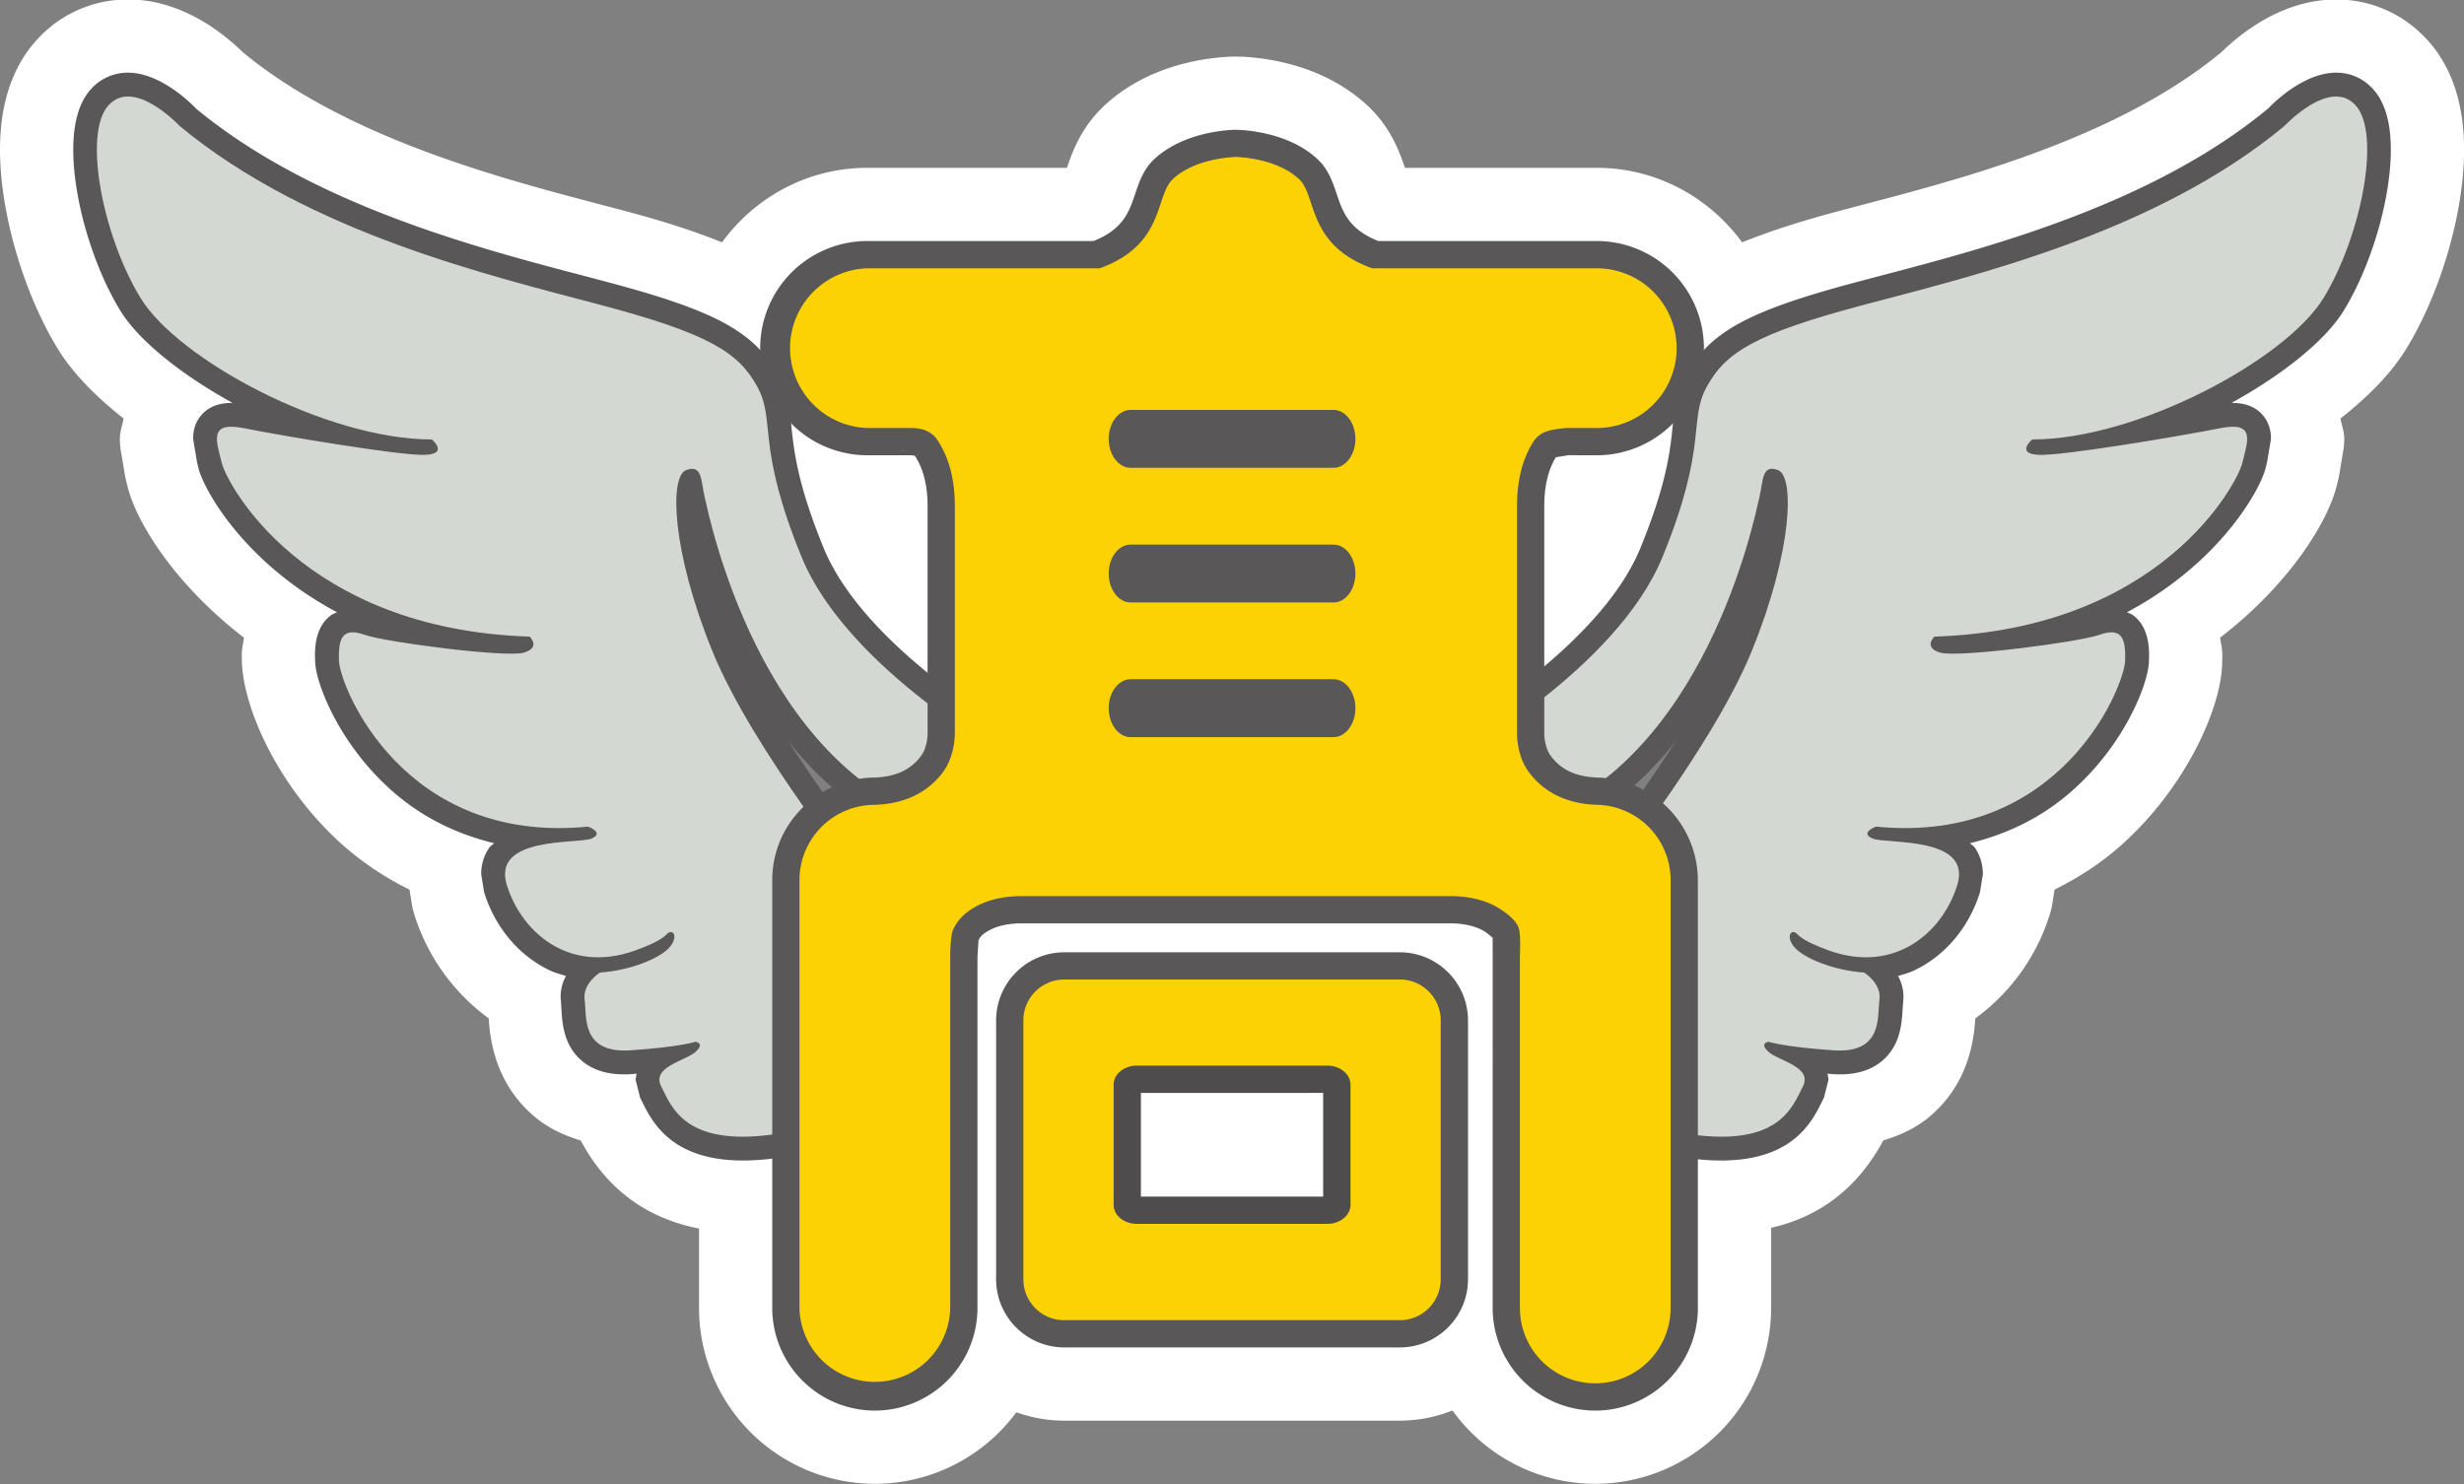 <svg xmlns="http://www.w3.org/2000/svg" xml:space="preserve" width="647.693" height="390.254" viewBox="0 0 647.693 390.254"><rect x="0" y="0" width="647.693" height="390.254" fill="#808080" stroke="none"/><g style="stroke-width:.173"><path d="M41.405 767.27a4.17 4.17 0 0 1-3.101-1.432c-.803-.91-1.21-2.155-1.21-3.7 0-2.134.793-4.864 1.971-6.793.551-.9 1.389-1.705 2.249-2.383-.043-.232-.128-.45-.128-.691q0-.209.034-.414l.135-.807q.017-.1.041-.196l.05-.202c.285-1.203 1.595-3.342 3.976-5.173-.025-.2-.075-.373-.075-.598l.005-.253c.072-1.68 1.335-4.4 3.54-6.315a10.3 10.3 0 0 1 2.181-1.436l.078-.484q.028-.176.081-.346a6.94 6.94 0 0 1 2.547-3.567c.04-.652.184-2.14 1.492-3.295.477-.422 1.038-.692 1.647-.875.885-1.654 2.24-2.656 4.039-3.007v-2.713a6.01 6.01 0 0 1 6.003-6.003 6.01 6.01 0 0 1 6.003 6.003v10.63l12.588.003-.001-10.633a6.01 6.01 0 0 1 6.003-6.003 6.01 6.01 0 0 1 6.003 6.003v2.738c1.697.385 2.975 1.39 3.833 2.987.615.183 1.175.452 1.648.87 1.284 1.135 1.444 2.594 1.489 3.293a6.95 6.95 0 0 1 2.549 3.568q.053.171.081.348l.077.483c.788.39 1.52.862 2.182 1.436 2.207 1.916 3.47 4.637 3.537 6.225l.008.343c0 .226-.051.397-.076.599 2.383 1.833 3.695 3.98 3.986 5.212l.042.17q.024.092.04.186l.135.807q.035.206.035.415c0 .242-.086.46-.129.692.86.677 1.697 1.482 2.248 2.382 1.18 1.93 1.972 4.66 1.972 6.794 0 1.544-.407 2.789-1.208 3.699q-.001 0-.002.002c-.8.904-1.9 1.413-3.097 1.43-1.854.025-3.295-1.134-3.982-1.802-3.54-2.925-8.799-4.304-12.279-5.216l-.78-.207c-1.282-.34-2.349-.683-3.299-1.067-1.12 1.534-2.92 2.544-4.96 2.544h-6.55c-.189.557-.491 1.392-1.278 2.126-1.434 1.33-3.277 1.615-4.25 1.667l-.126.004a5 5 0 0 1-.367-.004c-.97-.053-2.809-.339-4.234-1.662-.794-.738-1.097-1.579-1.284-2.13h-6.814c-2.041 0-3.84-1.01-4.961-2.544-.95.383-2.015.726-3.295 1.066l-.777.205c-3.485.914-8.744 2.293-12.285 5.218-.687.67-2.125 1.828-3.979 1.803m3.363-11.321c-.205-.011-.39-.072-.587-.112.186.067.386.09.587.112m5.559-11.135a1.25 1.25 0 0 0-.447-.58c-.003 0-.393-.228-.393-.228.323.189.597.492.84.808m5.672-7.48a.94.94 0 0 0-.138-.436l-.42-.461c.224.247.415.561.558.897m-2.298-4.215q.002 0 .003.006zm43.392 20.466c.47.51 1.681.997 4.051 1.626l.774.205c3.9 1.023 9.801 2.57 14.192 6.198q.03.028.059.055c-.105-1.19-.57-2.696-1.195-3.717-.226-.37-1.095-1.267-2.91-2.27a2.5 2.5 0 0 1-1.206-2.833c.15-.563.488-1.031.932-1.36-.426-.7-1.427-1.961-3.26-2.937-.8-.426-1.124-1.342-1.14-2.25v-.032c0-.513.24-1.003.567-1.437v-.096c-.055-.26-.607-1.595-1.82-2.648-.665-.578-1.445-.97-2.383-1.2-.858-.21-1.357-1.026-1.615-1.87a2 2 0 0 1-.08-.569c0-.323.088-.657.207-.975l-.003-.016c-.173-.49-.494-.896-.891-1.082-1.07-.325-1.762-1.814-1.762-3.03 0-.093.018-.178.026-.268l-.032.002c-.013.058-.03.138-.03.144l-.007-.142.005.148-.012-.148a2.54 2.54 0 0 1-1.87-.776 2.54 2.54 0 0 1-.692-1.66c-.194-.37-.432-.614-1.692-.487a2.5 2.5 0 0 1-2.75-2.487v-5.083a1.004 1.004 0 0 0-2.006 0l.001 12.103-.002.35c.006.757-.318 1.635-.903 2.114l-.233.19c-.061.05-.12.094-.186.139-.73.49-1.615.738-2.632.738H71.979c-1.133 0-2.097-.305-2.865-.906-.022-.018-.857-1.066-.857-1.066-.32-.402-.221-.43-.253-.942l-.035-.569a3 3 0 0 1-.004-.151v-12a1.004 1.004 0 0 0-2.007 0v5.105a2.5 2.5 0 0 1-2.805 2.482c-1.387-.17-1.645.093-1.837.459a2.5 2.5 0 0 1-.67 1.668 2.5 2.5 0 0 1-1.899.784l-.01.146-.031-.148-.033-.001c.01.106.03.207.03.318 0 1.2-.62 2.631-1.674 2.951l-.137.042c-.355.168-.674.573-.847 1.062l-.002.016c.118.32.206.653.206.977 0 .197-.026.39-.081.57-.258.844-.756 1.66-1.613 1.869-.938.229-1.718.621-2.384 1.2-1.205 1.045-1.753 2.364-1.824 2.742.328.435.569.925.569 1.438v.034c-.018.907-.339 1.823-1.14 2.249-1.832.976-2.834 2.237-3.259 2.937a2.49 2.49 0 0 1 1.018 2.004 2.5 2.5 0 0 1-1.29 2.188c-1.816 1.004-2.685 1.9-2.912 2.272-.623 1.019-1.089 2.524-1.193 3.715q.029-.028.057-.054c4.393-3.63 10.295-5.177 14.2-6.2l.77-.204c2.366-.628 3.577-1.115 4.047-1.626.697-.758 1.784-.968 2.744-.594.96.375 1.588 1.344 1.588 2.374 0 .638.52 1.157 1.158 1.157h7.724c.318 0 .634.06.93.18 2.087.835 2.606 2.377 2.854 3.118l.076.21c.205.142.594.262.994.288l-.015.003c-.053 0-.073.002-.148.006 1.377-.078 2.64 1.237 2.563-.14-.053-.966-.554-.55-1.319-.187l-.12.146.041-.113-.034.015c.01-.006.026-.011.035-.018l.077-.208c.249-.743.766-2.285 2.857-3.12.295-.119.61-.18.928-.18h7.459c.638 0 1.157-.519 1.157-1.157 0-1.03.628-1.999 1.588-2.373s2.046-.165 2.744.594m16.446 2.364c.2-.022.4-.045.585-.112-.195.04-.38.1-.585.112m-5.115-11.714c-.257.19-.358.394-.41.543.237-.299.494-.592.805-.772zm-35.433-9.256a4 4 0 0 1-.006-.236v-.13c0-.06-.014-.105-.022-.154v.054zm-14.345-2.145.004-.005-.008-.036q.003.021.004.042m43.802 4.06a.9.9 0 0 0-.14.438c.143-.337.335-.651.561-.899zm2.153-3.768.002-.006zm-4.942-.291c.002-.014 0-.03.004-.043l-.008.037zm-25.233 28.686h-.085zm4.84-1.2.016-.004c.008 0 .015.004.023.004zm0 0h-.007zm.015-.004c.357-.023.675-.14.968-.27-.216.136-.575.246-.966.27zm-20.546-27.084.018.074c0-.008-.018-.065-.028.079zm40.836-.003v.006l.001-.011.008.157c-.01-.2-.041-.002-.01-.151m-40.817.077" style="fill:#fff;fill-opacity:1;fill-rule:nonzero;stroke:none;stroke-width:.173" transform="matrix(7.7 0 0 -7.7 -285.623 5907.841)"/><path d="M62.481 743.86c-1.015-.813-1.326-2.161-.6-3.24l1.256-1.87c.697-1.037 2.32-1.164 3.446-.614.674.369 1.12 1.112 1.249 1.87q.033.196.033.397c0 .669-.267 1.37-.718 1.846l-1.2 1.27c-.894.945-2.45 1.153-3.466.34m3.905-1.484c.019-.116.106-.225.106-.34 0-.734-.36-1.454-.996-1.965-.633-.506-1.467-.57-2.228-.353-.045.203-.11.405-.11.609q0 .198.03.39c.104.669.506 1.31 1.051 1.722.72.291 1.499.292 2.147-.064m.197-4.238c-.015-.008-.022-.026-.037-.034l.092.047c-.017-.008-.039-.004-.055-.013" style="fill:#fff;fill-opacity:1;fill-rule:nonzero;stroke:none;stroke-width:.173" transform="matrix(7.7 0 0 -7.7 -285.623 5907.841)"/><path d="M63.04 755.007c-.96-.452-1.524-1.518-1.415-2.574v-.005c.096-.92.24-2.308 1.272-4.832.72-1.756 2.16-3.523 4.285-5.252a2.5 2.5 0 0 1 4.078 1.939v5.69c0 1.206-.288 2.25-.855 3.103-.464.695-1.339 1.13-2.175 1.13h-1.527c-.417 0-.694.22-.823.35-.745.756-1.88.904-2.84.451zM92.425 754.555a1.15 1.15 0 0 0-.821-.348l-.955.002c-.137 0-.295-.012-.431-.035l-.408-.067a2.52 2.52 0 0 1-1.734-1.162c-.507-.827-.764-1.827-.764-2.973V744.5a2.5 2.5 0 0 1 4.11-1.913c1.961 1.65 3.303 3.336 3.988 5.009 1.035 2.534 1.178 3.922 1.272 4.84.108 1.057-.456 2.12-1.417 2.572-.96.452-2.096.304-2.84-.453m3.564-3.507a2.7 2.7 0 0 0-.857-.583c.282.204.608.33.857.583" style="fill:#fff;fill-opacity:1;fill-rule:nonzero;stroke:none;stroke-width:.173" transform="matrix(7.7 0 0 -7.7 -285.623 5907.841)"/><path d="m92.359 743.518-1.152-1.224c-.561-.596-.863-1.509-.694-2.31.17-.8.651-1.548 1.405-1.866l.112-.048c1.103-.466 2.542-.215 3.209.78l1.187 1.77c.724 1.08.414 2.432-.603 3.243-1.018.811-2.572.602-3.464-.345m1.674-.957a2.66 2.66 0 0 0 1.169-1.711q.042-.225.042-.455c0-.224-.069-.444-.125-.664-.78-.249-1.65-.188-2.306.335-.64.51-.999 1.232-.999 1.966 0 .122.09.235.11.356.63.354 1.395.398 2.11.173M73.425 737.236a4.83 4.83 0 0 1-4.826-4.826v-8.84a4.83 4.83 0 0 1 4.826-4.826h11.457a4.83 4.83 0 0 1 4.827 4.826v8.84a4.83 4.83 0 0 1-4.827 4.826zm11.284-5v-8.492h-11.11v8.492z" style="fill:#fff;fill-opacity:1;fill-rule:nonzero;stroke:none;stroke-width:.173" transform="matrix(7.7 0 0 -7.7 -285.623 5907.841)"/><path d="M82.265 732.434h-6.223a2.5 2.5 0 0 1-2.5-2.5v-3.54a2.5 2.5 0 0 1 2.5-2.5h6.223a2.5 2.5 0 0 1 2.5 2.5v3.54a2.5 2.5 0 0 1-2.5 2.5" style="fill:#fff;fill-opacity:1;fill-rule:nonzero;stroke:none;stroke-width:.173" transform="matrix(7.7 0 0 -7.7 -285.623 5907.841)"/><path d="M118.129 764.184c-.334.378-.77.58-1.26.587-1.1.014-2.138-1.006-2.351-1.229-3.964-3.276-9.545-4.74-13.24-5.709l-.775-.205c-3.728-.99-5.041-1.705-5.856-3.186-.334-.609-.392-1.164-.452-1.75-.085-.825-.201-1.953-1.1-4.15-1.433-3.504-6.68-6.427-6.733-6.457l-.276-.15a.59.59 0 0 1-.302-.51c0-.156.064-.307.176-.417l2.62-2.548a.58.58 0 0 1 .579-.137l.131.04c2.136.668 3.773 2.02 5.028 3.601a57 57 0 0 0-3.35-4.653l-.037-.047a.6.6 0 0 1-.12-.26l-.4-2.152a1 1 0 0 1-.009-.1l-.09-7.544a.582.582 0 0 1 1.058-.334l.435.62c-.025-.033.572.543 2.881.219 3.427-.48 4.227 1.15 4.61 1.934l.068.135c0 .006.152.604.152.604l-.034.206.146-.015c.755-.052 1.328.106 1.752.48.6.53.64 1.286.665 1.736l.02.245-.001-.004.011.182c0 .279-.08.508-.184.712.183.055.367.103.542.185 1.06.497 1.88 1.473 2.254 2.675l.098.616c0 .33-.09.633-.27.9-.045.065-.117.1-.169.157 1.272.31 2.43.871 3.43 1.74 1.827 1.586 2.645 3.677 2.678 4.443q.004.1.005.237c0 .4-.065 1.007-.544 1.361-.068.05-.14.072-.21.104 3.225 1.717 4.572 4.245 4.731 4.921l.05.197.135.806c0 .34-.107.626-.318.849-.295.31-.695.38-1.03.375 1.75.967 3.204 2.125 3.834 3.155.945 1.545 1.605 3.803 1.605 5.49 0 .918-.197 1.606-.584 2.045m-11.66-11.123h-.084a.58.58 0 0 1-.373-.135l-.065-.055c-.423-.353-.59-.818-.447-1.246.105-.308.391-.683 1.163-.718.95-.044 5.023.663 6.23.897l-.039-.155c-.157-.667-2.789-5.098-9.75-5.32l-.086-.002a.59.59 0 0 1-.384-.161l-.065-.062c-.198-.19-.38-.496-.38-.848q-.002-.12.03-.247c.057-.23.25-.646.901-.828.81-.227 4.627.285 5.708.57v-.036c-.031-.329-.639-1.998-2.12-3.283-1.465-1.273-3.312-1.81-5.49-1.595l-.056.005a.6.6 0 0 1-.253-.032l-.05-.018c-.52-.192-.822-.552-.832-.988v-.019c0-.398.254-.74.682-.918.218-.09.47-.114.899-.146.914-.072 1.437-.184 1.557-.332-.012 0-.032-.117-.032-.117-.238-.767-.745-1.382-1.392-1.685-.616-.29-1.346-.274-2.114.043-.258.095-.515.225-.579.278a.95.95 0 0 1-1.344.104 1 1 0 0 1-.327-.747c0-.301.12-.603.347-.872.523-.623 1.694-.997 2.65-1.116.028-.03.07-.064.075-.078l-.028-.303c-.011-.198-.03-.54-.12-.619-.012-.01-.131-.106-.561-.075-1.503.101-2.01.25-2.015.252a1 1 0 0 1-.341.035c-.401-.045-.722-.296-.837-.654a1 1 0 0 1-.042-.278c0-.231.089-.532.428-.834a.6.6 0 0 1 .098-.07l.516-.296.225-.12c-.296-.577-.76-1.205-2.86-.911-1.192.167-2.17.14-2.947-.051.014 1.24.06 5.282.062 5.368l.337 1.803c.683.856 3.986 5.07 5.289 8.276.816 2.011 1.286 3.962 1.286 5.351 0 .512-.067.923-.198 1.223-.181.414-.462.59-.664.667-.478.18-.826.074-1.033-.045-.479-.277-.565-.795-.627-1.174l-.066-.34-.024-.105c-.572-2.51-2.398-8.421-7.087-10.209l-1.158 1.127c1.75 1.1 5.251 3.605 6.52 6.71h.001c.987 2.413 1.117 3.675 1.212 4.598.055.524.083.813.26 1.132.432.786 1.002 1.377 4.846 2.397l.77.203c3.838 1.007 9.639 2.528 13.905 6.063l.052.05c.347.368.925.776 1.2.772.022 0 .029 0 .06-.034.474-.539.056-3.57-1.19-5.61-1.158-1.896-5.943-4.437-9.249-4.437zM72.517 741.503a.59.59 0 0 1-.297.432l-.276.151c-.052.029-5.298 2.952-6.733 6.456-.898 2.197-1.014 3.325-1.1 4.148-.06.588-.116 1.143-.452 1.752-.815 1.481-2.128 2.197-5.854 3.186l-.775.205c-3.697.969-9.277 2.433-13.241 5.709-.213.223-1.25 1.243-2.35 1.229a1.68 1.68 0 0 1-1.26-.586c-.388-.44-.584-1.128-.584-2.047 0-1.686.66-3.944 1.604-5.49.63-1.029 2.084-2.187 3.835-3.154-.335.005-.736-.065-1.03-.375q-.318-.336-.318-.848l.135-.808.05-.202c.16-.671 1.506-3.198 4.73-4.915-.07-.032-.143-.053-.21-.104-.478-.354-.544-.96-.544-1.36q.002-.138.006-.237c.033-.767.85-2.858 2.678-4.444 1-.868 2.158-1.43 3.43-1.74-.053-.057-.124-.092-.168-.158a1.57 1.57 0 0 1-.272-.9l.099-.615c.373-1.202 1.195-2.178 2.255-2.675.174-.082.358-.13.54-.185a1.5 1.5 0 0 1-.183-.712l.03-.436c.024-.437.065-1.192.665-1.723.424-.374.996-.532 1.751-.48l.147.015-.034-.206.154-.61.066-.132c.383-.78 1.182-2.411 4.61-1.931 2.31.324 2.904-.252 2.912-.257l.404-.582a.582.582 0 0 1 1.058.334l-.09 7.544a1 1 0 0 1-.01.1l-.4 2.151a.6.6 0 0 1-.12.261l-.037.047a58 58 0 0 0-3.35 4.653c1.255-1.582 2.892-2.933 5.028-3.6l.132-.041a.58.58 0 0 1 .58.137l2.618 2.548a.58.58 0 0 1 .171.495m-11.254 10.415c-.207.12-.555.225-1.032.045-.203-.076-.483-.254-.665-.667-.13-.3-.197-.712-.197-1.223 0-1.39.468-3.34 1.286-5.35 1.302-3.208 4.605-7.421 5.289-8.277l.336-1.803c.002-.086.048-4.127.062-5.369-.778.192-1.754.22-2.947.052-2.103-.295-2.566.335-2.859.91.089.05.18.097.18.097l.56.32q.053.029.098.07c.34.302.428.603.428.834 0 .11-.02.205-.043.277-.113.359-.434.61-.836.655a.8.8 0 0 1-.298-.021l-.049-.016s-.508-.149-2.01-.25c-.429-.03-.548.064-.56.075-.09.08-.109.421-.119.605l-.025.31c.003.019.047.054.076.086.955.12 2.122.493 2.646 1.115.226.27.346.57.346.872a1 1 0 0 1-.326.747c-.336.296-.927.354-1.36-.118a3 3 0 0 0-.542-.254c-.79-.327-1.52-.343-2.137-.053-.646.303-1.153.918-1.39 1.684l-.026.14c.107.126.632.237 1.55.31.428.032.68.056.899.146.435.181.69.531.681.936-.009.437-.311.797-.829.988l-.052.02a.6.6 0 0 1-.253.031l-.053-.005c-2.18-.215-4.028.322-5.494 1.595-1.48 1.285-2.088 2.954-2.118 3.288l-.002.032c1.081-.285 4.9-.799 5.71-.572.65.183.844.6.9.83q.03.128.031.246c0 .352-.183.658-.38.848l-.065.062a.6.6 0 0 1-.384.16l-.088.002c-6.96.223-9.591 4.654-9.748 5.314l-.04.162c1.206-.234 5.28-.94 6.231-.897.772.035 1.057.41 1.162.718.143.428-.024.893-.447 1.246l-.065.055a.58.58 0 0 1-.373.135h-.084c-3.305 0-8.09 2.54-9.25 4.437-1.245 2.038-1.663 5.071-1.19 5.609.032.035.04.035.062.035.274.004.852-.404 1.2-.772l.051-.05c4.266-3.535 10.067-5.056 13.905-6.063l.772-.203c3.842-1.02 4.413-1.612 4.844-2.397.176-.32.206-.608.26-1.131.094-.924.225-2.186 1.212-4.6 1.27-3.104 4.77-5.61 6.521-6.71l-1.158-1.126c-4.689 1.787-6.515 7.7-7.086 10.206l-.03.13-.063.334c-.06.362-.145.88-.625 1.158" style="fill:#5a5758;fill-opacity:1;fill-rule:nonzero;stroke:none;stroke-width:.173" transform="matrix(7.7 0 0 -7.7 -285.623 5907.841)"/><path d="M86.754 741.372s5.525 3.024 7.095 6.863c1.57 3.838.872 4.652 1.512 5.815s1.628 1.803 5.35 2.791c3.723.99 9.945 2.443 14.365 6.106 0 0 1.57 1.687 2.442.699s.174-4.478-1.105-6.572c-1.28-2.094-6.338-4.827-9.944-4.827 0 0-.587-.49.23-.526.816-.038 4.952.663 6.187.91 1.233.247.93-.454.759-1.176-.17-.722-2.79-5.694-10.514-5.94 0 0-.4-.38.209-.55.607-.172 4.706.36 5.409.607.702.246.93 0 .891-.892-.037-.892-2.202-6.274-8.503-5.653 0 0-.58-.214-.116-.408.466-.194 3.413.097 2.889-1.59-.524-1.685-2.249-3.12-4.594-2.15 0 0-.64.231-.853.465-.214.232-.427-.059-.117-.428.31-.368 1.3-.794 2.385-.872 0 0 .601-.368.523-.93s.136-1.842-1.57-1.725-2.21.291-2.21.291-.349-.039 0-.349 1.512-.504 1.163-1.183c-.349-.678-.795-2.055-3.838-1.628-3.044.426-3.664-.562-3.664-.562l.077 6.745.389 2.093s3.905 4.808 5.297 8.232c1.392 3.426 1.463 5.96.892 6.173-.57.215-.5-.392-.642-.963s-1.82-9.135-8.1-11.097zM71.553 741.372s-5.525 3.024-7.095 6.863c-1.57 3.838-.873 4.652-1.512 5.815-.64 1.163-1.629 1.803-5.35 2.791-3.722.99-9.945 2.443-14.365 6.106 0 0-1.57 1.687-2.442.699s-.175-4.478 1.105-6.572c1.279-2.094 6.338-4.827 9.944-4.827 0 0 .586-.49-.23-.526-.816-.038-4.953.663-6.187.91s-.93-.454-.759-1.176 2.79-5.694 10.514-5.94c0 0 .398-.38-.209-.55-.608-.172-4.706.36-5.409.607-.702.246-.93 0-.891-.892.038-.892 2.202-6.274 8.502-5.653 0 0 .581-.214.116-.408s-3.411.097-2.888-1.59c.523-1.685 2.249-3.12 4.595-2.15 0 0 .639.231.852.465.213.232.427-.059.116-.428-.31-.368-1.298-.794-2.384-.872 0 0-.6-.368-.524-.93.078-.562-.135-1.842 1.571-1.725s2.21.291 2.21.291.349-.039 0-.349c-.35-.31-1.512-.504-1.163-1.183.349-.678.795-2.055 3.837-1.628 3.044.426 3.664-.562 3.664-.562l-.077 6.745-.388 2.093s-3.906 4.808-5.297 8.232c-1.391 3.426-1.463 5.96-.892 6.173.57.215.5-.392.642-.963s1.82-9.135 8.1-11.097z" style="fill:#d3d9d2;fill-opacity:1;fill-rule:nonzero;stroke:none;stroke-width:.173" transform="matrix(7.7 0 0 -7.7 -285.623 5907.841)"/><path d="M73.425 734.736a2.33 2.33 0 0 1-2.326-2.326v-8.84a2.33 2.33 0 0 1 2.326-2.326h11.457a2.33 2.33 0 0 1 2.327 2.326v8.84a2.33 2.33 0 0 1-2.327 2.326zM72.03 723.57v8.84c0 .77.626 1.396 1.395 1.396h11.457c.77 0 1.395-.627 1.395-1.396v-8.84c0-.77-.626-1.396-1.395-1.396H73.425c-.77 0-1.395.626-1.395 1.396" style="fill:#5a5758;fill-opacity:1;fill-rule:nonzero;stroke:none;stroke-width:.173" transform="matrix(7.7 0 0 -7.7 -285.623 5907.841)"/><path d="M73.425 733.806c-.77 0-1.395-.627-1.395-1.396v-8.84c0-.77.626-1.396 1.395-1.396h11.457c.77 0 1.395.626 1.395 1.396v8.84c0 .77-.626 1.396-1.395 1.396zm-.465-10.236v8.84c0 .256.209.465.465.465h11.457c.256 0 .465-.21.465-.465v-8.84a.466.466 0 0 0-.465-.465H73.425a.466.466 0 0 0-.465.465" style="fill:#231f20;fill-opacity:1;fill-rule:nonzero;stroke:none;stroke-width:.173" transform="matrix(7.7 0 0 -7.7 -285.623 5907.841)"/><path d="M82.404 731.33h-6.5c-.694 0-1.258-.5-1.258-1.114v-4.104c0-.614.564-1.114 1.258-1.114h6.5c.693 0 1.257.5 1.257 1.114v4.104c0 .614-.564 1.114-1.257 1.114m.325-5.218c0-.073-.13-.183-.325-.183h-6.5c-.197 0-.327.11-.327.183v4.104c0 .073.13.183.327.183h6.5c.196 0 .325-.11.325-.183zm9.1 14.58c-.012 0-.06.008-.073.008-.807 0-1.377.251-1.74.769-.14.2-.204.524-.204.742v7.76c0 .681.134 1.242.396 1.668.103.016.37.06.424.07l.972-.002a3.66 3.66 0 0 1 3.658 3.657 3.66 3.66 0 0 1-3.658 3.658h-7.458c-1.002.4-1.209.979-1.415 1.592-.143.424-.289.86-.66 1.205-.883.82-2.167.972-2.677.999l.063-.007-.198.011-.09-.004c-.501-.027-1.784-.178-2.668-.998-.372-.346-.518-.782-.66-1.204-.206-.615-.413-1.193-1.414-1.594h-7.724a3.66 3.66 0 0 1-3.658-3.657 3.66 3.66 0 0 1 3.658-3.658h1.527q.046-.01.094-.017c.285-.428.436-1.001.436-1.718v-7.76c0-.219-.064-.544-.203-.743-.364-.518-.934-.769-1.742-.769-1.895-.107-3.358-1.643-3.358-3.499v-14.61a3.507 3.507 0 0 1 3.503-3.504 3.507 3.507 0 0 1 3.503 3.503v12l.035.555a.6.6 0 0 0 .156.204c.318.249.763.375 1.324.375h14.616c.513 0 .929-.106 1.239-.314 0 0 .148-.12.219-.18a4 4 0 0 1-.003-.186l.002-.35-.001-12.104a3.507 3.507 0 0 1 3.503-3.503 3.507 3.507 0 0 1 3.503 3.503v14.611a3.52 3.52 0 0 1-3.227 3.49m-23.935 11.165c-.004.006-.002.016-.008.022l.04-.035c-.009.008-.023.005-.032.013m.459-.172q.035-.007.072-.013c-.052.007-.054.003-.072.013m24.842-29.094c0-.905-.737-1.641-1.642-1.641-.906 0-1.642.736-1.642 1.641v12.058c.01.157.033.778-.069 1.143-.116.422-.434.802-.97 1.163-.622.419-1.389.63-2.278.63H71.978c-.99 0-1.82-.259-2.474-.772a2.43 2.43 0 0 1-.735-.957c-.11-.255-.167-.681-.167-1.265v-12a1.643 1.643 0 0 0-3.284 0v14.611c0 .87.68 1.59 1.55 1.637 1.744 0 2.711.85 3.211 1.562.503.714.542 1.567.542 1.811v7.761c0 1.136-.273 2.097-.81 2.857-.136.19-.434.466-.833.612a.4.4 0 0 1-.084.022l-.58.098a1 1 0 0 1-.078.007h-1.533c-.99 0-1.797.806-1.797 1.797 0 .989.806 1.795 1.797 1.795h8.014q.08 0 .157.028l.077.027c1.947.701 2.39 2.02 2.654 2.807.052.154.13.387.176.448.343.317 1 .464 1.496.49l.08.003c.597-.045 1.154-.236 1.447-.507.033-.048.111-.28.163-.434.264-.788.707-2.106 2.655-2.807l.076-.028a.5.5 0 0 1 .157-.027h7.75c.99 0 1.796-.806 1.796-1.796a1.8 1.8 0 0 0-1.797-1.796h-1.043c-.02-.001-.9-.149-.9-.149a.4.4 0 0 1-.076-.02 1.78 1.78 0 0 1-.954-.768c-.451-.727-.68-1.622-.68-2.66v-7.76c0-.245.04-1.098.542-1.812.5-.712 1.473-1.56 3.263-1.56-.012 0-.06-.004-.072-.003a1.65 1.65 0 0 0 1.511-1.635zm-8.313 11.68H73.425a1.863 1.863 0 0 1-1.861-1.86v-8.84c0-1.027.835-1.862 1.861-1.862h11.457c1.026 0 1.86.835 1.86 1.861v8.84c0 1.027-.834 1.861-1.86 1.861m.93-10.7a.93.93 0 0 0-.93-.931H73.425a.93.93 0 0 0-.93.93v8.84c0 .513.417.93.93.93h11.457c.513 0 .93-.417.93-.93z" style="fill:#5a5758;fill-opacity:1;fill-rule:nonzero;stroke:none;stroke-width:.173" transform="matrix(7.7 0 0 -7.7 -285.623 5907.841)"/><path d="M75.904 731.794c-.95 0-1.723-.708-1.723-1.578v-4.104c0-.87.773-1.579 1.723-1.579h6.5c.95 0 1.722.708 1.722 1.58v4.103c0 .87-.772 1.578-1.722 1.578zm-.792-5.682v4.104c0 .358.355.649.792.649h6.5c.437 0 .792-.291.792-.649v-4.104c0-.358-.355-.648-.792-.648h-6.5c-.437 0-.792.29-.792.648" style="fill:#231f20;fill-opacity:1;fill-rule:nonzero;stroke:none;stroke-width:.173" transform="matrix(7.7 0 0 -7.7 -285.623 5907.841)"/><path d="M75.904 730.865c-.437 0-.792-.291-.792-.649v-4.104c0-.358.355-.648.792-.648h6.5c.437 0 .792.29.792.648v4.104c0 .358-.355.649-.792.649zm6.36-.93v-3.54l-6.222-.001v3.54z" style="fill:#4f4c4d;fill-opacity:1;fill-rule:nonzero;stroke:none;stroke-width:.173" transform="matrix(7.7 0 0 -7.7 -285.623 5907.841)"/><path d="M91.756 739.765v.004c-1.383 0-2.122.625-2.502 1.166-.291.413-.372.96-.372 1.277v7.76c0 .95.218 1.65.54 2.169.116.188.247.3.477.383.23.082.662.114.662.114h1.043a2.726 2.726 0 1 1 0 5.453h-7.667c-2.237.805-1.876 2.47-2.499 3.047-.674.626-1.745.734-2.094.752v.004l-.058-.002-.057.002v-.004c-.35-.018-1.42-.126-2.095-.752-.622-.578-.262-2.242-2.499-3.047h-7.932a2.728 2.728 0 0 1 0-5.453h1.533s.23 0 .422-.07a.93.93 0 0 0 .392-.276c.377-.533.64-1.275.64-2.32v-7.76c0-.318-.082-.864-.372-1.277-.38-.541-1.12-1.166-2.503-1.166v-.002a2.57 2.57 0 0 1-2.428-2.565V722.59a2.573 2.573 0 0 1 5.145 0v12s0 .687.09.895.236.42.457.595c.442.348 1.053.574 1.899.574h14.616c.76 0 1.328-.182 1.758-.47.256-.174.528-.401.594-.641.067-.24.035-.895.035-.895V722.59a2.572 2.572 0 1 1 5.144 0v14.612a2.57 2.57 0 0 1-2.369 2.563" style="fill:#fcd205;fill-opacity:1;fill-rule:nonzero;stroke:none;stroke-width:.173" transform="matrix(7.7 0 0 -7.7 -285.623 5907.841)"/><path d="M84.882 733.806H73.425a1.395 1.395 0 0 1-1.395-1.396v-8.84c0-.771.624-1.396 1.395-1.396h11.457c.77 0 1.395.625 1.395 1.396v8.84c0 .77-.625 1.396-1.395 1.396m-1.686-7.694c0-.358-.355-.648-.792-.648h-6.5c-.438 0-.792.29-.792.648v4.104c0 .358.354.649.792.649h6.5c.437 0 .792-.29.792-.649z" style="fill:#fcd205;fill-opacity:1;fill-rule:nonzero;stroke:none;stroke-width:.173" transform="matrix(7.7 0 0 -7.7 -285.623 5907.841)"/><path d="M83.365 752.268c0-.546-.336-.99-.75-.99h-6.923c-.414 0-.75.444-.75.99 0 .545.336.988.75.988h6.922c.415 0 .75-.443.75-.988M83.365 747.67c0-.548-.336-.99-.75-.99h-6.923c-.414 0-.75.442-.75.99 0 .545.336.987.75.987h6.922c.415 0 .75-.442.75-.987M83.365 743.072c0-.547-.336-.99-.75-.99h-6.923c-.414 0-.75.443-.75.99s.336.988.75.988h6.922c.415 0 .75-.442.75-.988" style="fill:#5a5758;fill-opacity:1;fill-rule:nonzero;stroke:none;stroke-width:.173" transform="matrix(7.7 0 0 -7.7 -285.623 5907.841)"/></g></svg>